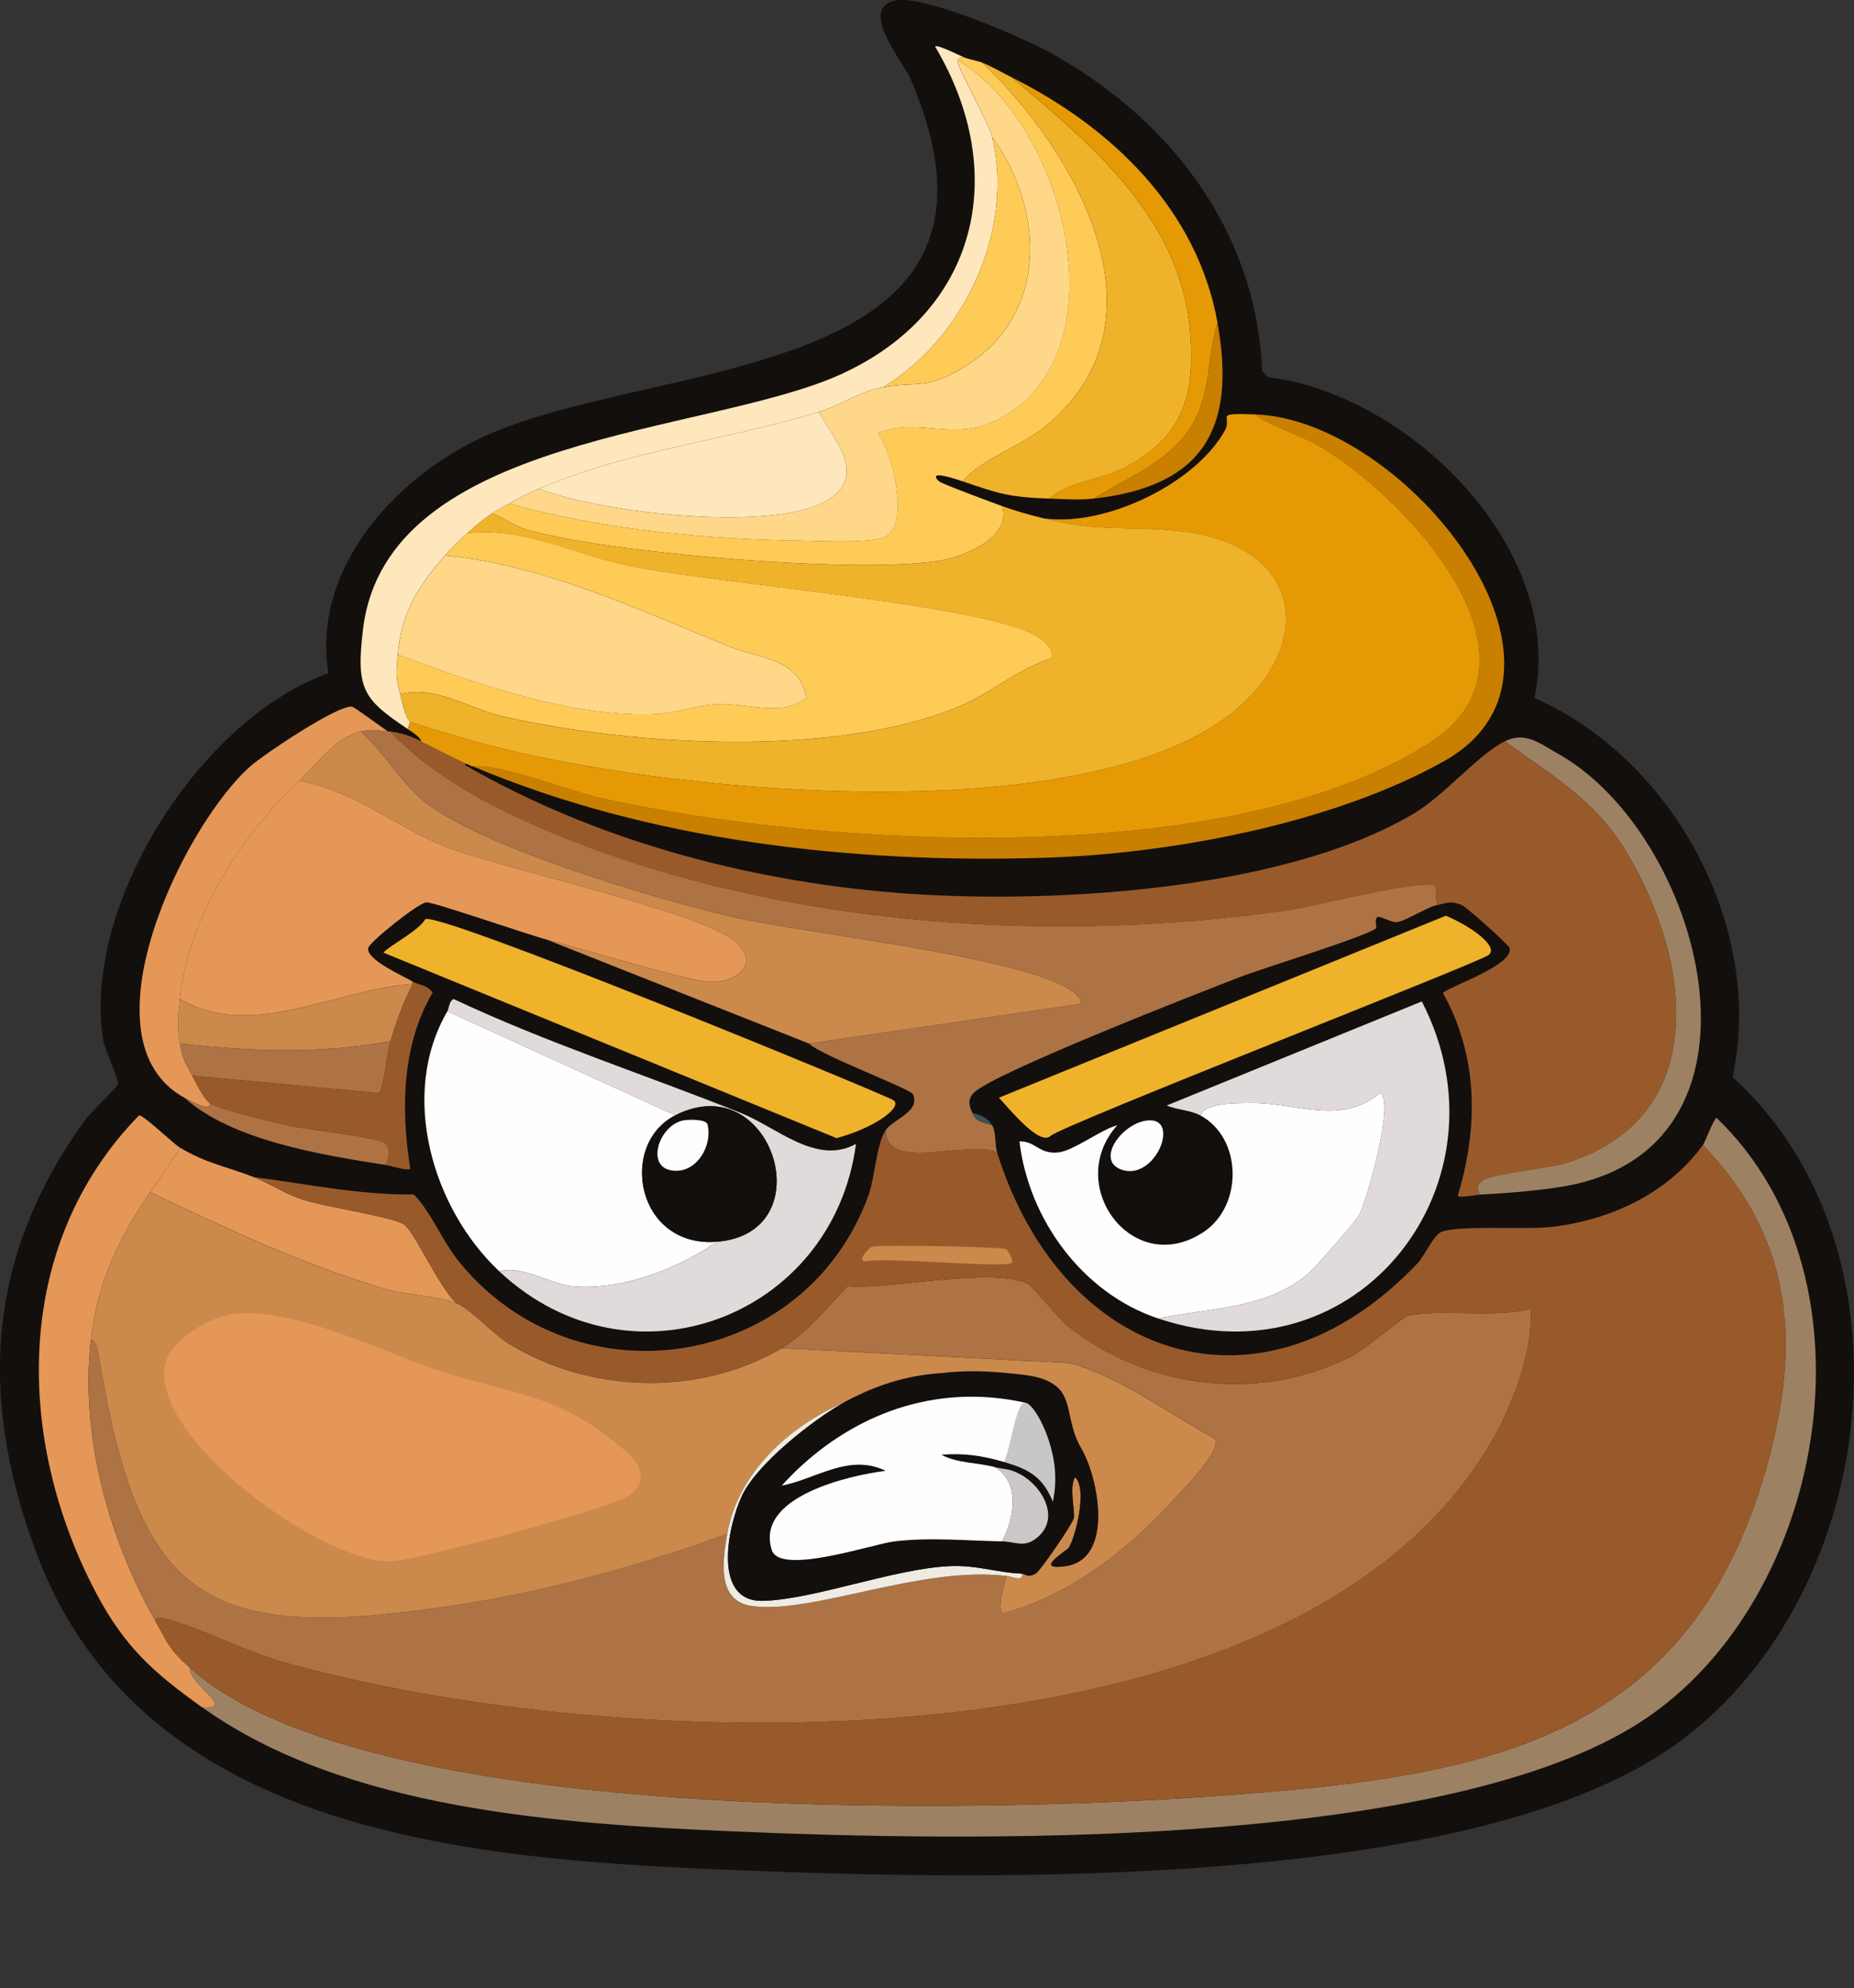 <svg xmlns="http://www.w3.org/2000/svg" version="1.1" xmlns:xlink="http://www.w3.org/1999/xlink" xmlns:svgjs="http://svgjs.dev/svgjs" width="466.38" height="500.01"><rect width="100%" height="100%" fill="#333333" stroke="none"/><svg id="SvgjsSvg1275" xmlns="http://www.w3.org/2000/svg" width="466.38" height="500.01" viewBox="0 0 466.38 500.01"><defs><style>.c{fill:#995a2b;}.d{fill:#c98000;}.e{fill:#cc894c;}.f{fill:#ffe7bd;}.g{fill:#efebe3;}.h{fill:#3d4f58;}.i{fill:#e59757;}.j{fill:#ccc8c8;}.k{fill:#ffd788;}.l{fill:#c7c7c7;}.m{fill:#fffeff;}.n{fill:#130f0d;}.o{fill:#ad7344;}.p{fill:#efb22b;}.q{fill:#e0dada;}.r{fill:#ffcb57;}.s{fill:#9d8163;}.t{fill:#e59a05;}</style></defs><g id="SvgjsG1274"><path class="n" d="M224.98.18c7.01-1.74,32.31,9.25,39.24,13.08,30.05,16.62,51.86,44.77,53.26,80.05l1.56,1.56c35.41,4.28,74.87,43.15,66.96,80.67,34.85,15.29,58,57.88,49.83,95.31,49.46,45.09,35.77,136.84-19,170.99-52.49,32.74-165.83,31.05-227.37,28.65-66.88-2.6-153.19-7.33-180.34-80.05-14.76-39.53-12.34-74.9,12.46-109.01,1.12-1.54,7.98-8.14,8.1-8.72.25-1.28-3.38-8.94-3.74-11.21-5.35-33.73,24.32-80.75,56.69-92.19-4.28-25.69,16.01-48.39,37.69-58.87,42.98-20.78,142.11-12.82,108.7-90.64-1.79-4.17-13-17.41-4.05-19.62Z"></path><path class="o" d="M97.59,183.95c.2.02.42-.03.62,0,11.02,12.01,28.69,20.7,43.92,26.79,55.99,22.37,123.14,26.72,182.52,18.06,4.78-.7,35.05-8.3,36.44-5.92.22.37-.12,3.6.62,4.67-2.74.54-7.99,4.04-10.28,4.36-1.34.18-4.4-1.72-4.98-1.25-.73.59-.04,2.54-.31,2.8-1.91,1.85-28.81,10.16-33.95,12.15-9.84,3.8-62.81,24.42-67.28,29.28-1.53,1.66-1.15,3.18-.31,4.98,1.12,2.4,2.42,2.25,4.98,3.11,1.12,2.06.59,4.75,1.25,6.85-7.53-3.34-28.13,5.18-28.03-5.61,1.76-2.72,8.86-4.64,6.85-9.03-.64-1.39-23.48-9.89-26.16-12.77l68.21-9.97c.81-.99-1.26-2.68-1.87-3.11-12.36-8.86-67.35-14.54-85.34-18.69-18.92-4.36-62.44-17.34-77.24-28.65-6-4.59-10.71-12.94-16.51-18.06,2.75-.71,4.23-.3,6.85,0Z"></path><path class="i" d="M137.46,236.27c-4.77-1.23-28.56-9.51-30.21-9.34-2.14.22-14.39,10.04-14.64,11.52-.49,2.93,8.82,6.97,11.21,8.41v.62c-19.09,1.18-40.8,14.42-58.56,3.74,2.09-20.58,15.33-40.94,29.9-54.82,13.93,2.27,24.92,11.98,37.69,16.82,13.52,5.12,64.06,16.28,72.26,23.67,6.38,5.75-.27,10.73-7.48,9.97-6.1-.64-32.27-8.55-40.18-10.59Z"></path><path class="e" d="M203.49,262.44l-66.03-26.16c7.91,2.04,34.07,9.95,40.18,10.59,7.21.76,13.86-4.22,7.48-9.97-8.2-7.39-58.74-18.55-72.26-23.67-12.77-4.84-23.76-14.55-37.69-16.82,4.74-4.52,9.04-10.78,15.57-12.46,5.79,5.12,10.51,13.48,16.51,18.06,14.8,11.32,58.33,24.3,77.24,28.65,17.99,4.15,72.98,9.83,85.34,18.69.61.44,2.68,2.12,1.87,3.11l-68.21,9.97Z"></path><path class="i" d="M97.59,183.95c-2.62-.3-4.1-.71-6.85,0-6.53,1.67-10.83,7.94-15.57,12.46-14.57,13.88-27.81,34.23-29.9,54.82-.47,4.61-.76,6.46,0,11.21.69,4.3,1.26,4.56,3.11,8.1.89,1.7,2.94,5.86,4.36,6.85.52,2.51-5.22-.7-6.23-1.25-26.74-14.43-.26-68.71,16.51-83.47,3.33-2.93,21.98-15.48,25.54-14.95.62.09,7.75,5.42,9.03,6.23Z"></path><path class="s" d="M372.3,300.43c-1.19-1.47-.48-2.96.93-3.74,3.15-1.74,16.38-2.81,21.18-4.36,36.53-11.78,30.79-51.49,14.64-78.18-7.94-13.11-18.61-19.01-30.52-27.72,5.18-2.54,8.76.51,13.39,3.11,36.25,20.38,56.75,97.08,3.74,108.39-6.33,1.35-16.77,2.18-23.36,2.49Z"></path><path class="c" d="M96.97,292.96c1.03-1.51,1.43-4.51-.31-5.61-2.34-1.47-19.89-3.32-24.29-4.36-3.75-.89-17.22-3.93-19.62-5.61-1.42-.99-3.47-5.16-4.36-6.85l47.03,4.36c.86-.38,2.15-10.86,2.8-13.08,1.47-4.99,3.18-9.73,5.61-14.33v-.62c1.36.82,3.91.9,4.98,2.8-7.74,13.17-7.99,29.42-5.61,44.23-.43.71-5.14-.76-6.23-.93Z"></path><path class="o" d="M52.74,277.39c2.41,1.68,15.87,4.72,19.62,5.61,4.41,1.05,21.96,2.89,24.29,4.36,1.74,1.1,1.34,4.1.31,5.61-16.04-2.5-38.61-6.16-50.46-16.82,1.01.54,6.75,3.75,6.23,1.25Z"></path><path class="h" d="M249.58,282.99c-2.56-.87-3.87-.71-4.98-3.11,1.92.41,3.99,1.29,4.98,3.11Z"></path><path class="e" d="M103.82,247.49c-2.42,4.6-4.13,9.33-5.61,14.33-17.59,3.32-35.23,2.58-52.95.62-.76-4.75-.47-6.6,0-11.21,17.76,10.68,39.46-2.56,58.56-3.74Z"></path><path class="c" d="M315.61,104.21c4.59,3.33,10.34,4.75,15.26,7.48,21.64,11.97,61.29,53.68,29.28,74.75-49.71,32.71-152.59,26.76-208.68,14.33-9.12-2.02-24.37-8.5-32.7-8.1-.63.03-1.06-1.27-1.87-.31,32.3,18.68,70.15,28.93,107.45,32.08s98.05.04,131.44-19.93c7.68-4.6,16.09-14.8,22.74-18.06,11.91,8.71,22.59,14.61,30.52,27.72,16.15,26.68,21.89,66.4-14.64,78.18-4.8,1.55-18.03,2.62-21.18,4.36-1.41.78-2.12,2.27-.93,3.74-1.01.05-5.18.87-5.61.31,5.23-17.28,5.21-35.06-3.74-51.08,3.29-2.27,17.63-7.04,16.82-11.21-.16-.8-10.9-10.43-12.15-10.9-2.78-1.05-3.37-.5-5.92,0-.74-1.07-.41-4.3-.62-4.67-1.39-2.38-31.66,5.22-36.44,5.92-59.38,8.66-126.53,4.3-182.52-18.06-15.23-6.08-32.9-14.77-43.92-26.79,3.12.43,5.01,1.09,7.79,2.49-.25-1.11-2.49-2.49-3.43-3.11l.62-1.87c.77.58,16.1,5,18.38,5.61,45.72,12.18,141.21,21.04,182.52-3.74,27.1-16.26,27.07-46.36-8.1-49.83-13.23-1.31-19.25.4-33.33-3.11,15.23,2.15,37.99-8.64,45.47-22.11,2.05-3.69-3.16-4.39,7.48-4.05Z"></path><path class="p" d="M262.66,130.38c14.07,3.52,20.1,1.81,33.33,3.11,35.17,3.47,35.2,33.58,8.1,49.83-41.31,24.78-136.8,15.92-182.52,3.74-2.27-.61-17.61-5.03-18.38-5.61-1.25-.94-2.08-5.25-2.49-6.85,8.83-2.32,17.15,3.64,25.85,5.61,32.53,7.36,83.48,10.46,114.62-2.49,7.79-3.24,15.03-9.62,23.36-12.15.35-2.75-1.48-3.9-3.43-5.29-11.23-8.03-83-13.69-103.41-18.06-13.77-2.95-26.14-9.77-40.18-8.1,2.33-2.08,3.58-3.19,6.23-4.98,2.44.78,5.63,3.03,7.79,3.74,18.47,6.04,90.38,12.36,107.77,7.48,5.72-1.61,14.99-6.1,12.77-13.08,3.73,1.33,6.75,2.16,10.59,3.11Z"></path><path class="r" d="M242.73,14.51c1.22.44,3.43.86,4.36,1.25,23.41,22.35,47.76,64.53,16.51,90.95-6.84,5.78-15.93,8.12-21.49,14.33-1-.34-9.17-3.19-5.92,0,.61.6,13.83,5.5,15.88,6.23,2.22,6.98-7.05,11.47-12.77,13.08-17.39,4.88-89.3-1.44-107.77-7.48-2.16-.71-5.35-2.95-7.79-3.74,1.91-1.29,2.6-1.51,4.36-2.49,23.77,6.62,49.71,9.04,74.44,9.34,4.39.05,17.73.8,20.56-1.25,5.65-4.09,1.31-20.65-2.18-25.85,10.91-4.12,18.89,2.46,30.21-3.43,31.96-16.6,16.49-74.72-10.28-90.32.56-.99.99-.6,1.87-.62Z"></path><path class="p" d="M254.57,19.5c20.36,17.16,42.73,35.74,44.85,64.47,1.13,15.35-1.7,25.61-15.88,33.33-6.4,3.48-14.43,3.62-19.62,8.1-10.27-.38-12.64-1.25-21.8-4.36,5.56-6.21,14.65-8.55,21.49-14.33,31.25-26.42,6.9-68.59-16.51-90.95,2.57,1.05,5.01,2.5,7.48,3.74Z"></path><path class="f" d="M242.73,14.51c-.88.02-1.31-.37-1.87.62s7.85,15.68,8.72,19.31c5.65,23.49-7,50.59-27.41,62.92-5.93,1.02-10.56,4.5-16.2,6.23-23.15,7.11-48.05,9.71-70.39,19.31-2.64,1.14-4.97,2.33-7.48,3.74-1.76.99-2.45,1.2-4.36,2.49-2.65,1.79-3.9,2.91-6.23,4.98-2.06,1.84-3.79,3.51-5.61,5.61-6.66,7.7-10.98,14.4-11.84,24.92-.37,4.56-.57,5.3.62,9.97.41,1.61,1.24,5.91,2.49,6.85l-.62,1.87c-11.13-7.46-13.1-9.9-11.21-25.23,6.01-48.84,86.18-48.7,119.91-63.85,34.58-15.54,43.05-50.44,23.98-82.54.37-.73,6.67,2.51,7.48,2.8Z"></path><path class="d" d="M118.77,192.67c8.33-.4,23.59,6.08,32.7,8.1,56.09,12.43,158.97,18.39,208.68-14.33,32.02-21.07-7.63-62.78-29.28-74.75-4.92-2.72-10.67-4.14-15.26-7.48,37.89,1.2,88.46,64.32,47.65,87.21-27.93,15.67-68.55,23.29-100.29,24.29-48.55,1.53-99.46-4.17-144.21-23.05Z"></path><path class="t" d="M306.27,81.16c-2.82,9.16-1.44,18.05-6.85,26.47s-16.14,12.81-24.29,17.75c-3.9.44-7.34.14-11.21,0,5.19-4.48,13.22-4.61,19.62-8.1,14.19-7.72,17.02-17.98,15.88-33.33-2.12-28.73-24.49-47.31-44.85-64.47,25.08,12.59,46.55,33.1,51.7,61.67Z"></path><path class="d" d="M275.12,125.39c8.15-4.95,18.89-9.35,24.29-17.75s4.03-17.32,6.85-26.47c4.73,26.25-3.25,41.11-31.15,44.23Z"></path><path class="r" d="M100.7,174.6c-1.19-4.67-.99-5.4-.62-9.97,19.56,7.3,44.01,15.97,65.1,14.95,4.23-.2,10.4-2.22,14.95-2.49,7.87-.47,16.21,3.44,22.74-1.56-1.87-10.11-11.89-9.89-19-12.77-23.05-9.33-47.09-20.79-71.95-23.05,1.81-2.1,3.54-3.77,5.61-5.61,14.04-1.67,26.41,5.14,40.18,8.1,20.41,4.38,92.17,10.04,103.41,18.06,1.95,1.39,3.78,2.55,3.43,5.29-8.33,2.53-15.57,8.91-23.36,12.15-31.14,12.95-82.09,9.85-114.62,2.49-8.7-1.97-17.02-7.93-25.85-5.61Z"></path><path class="k" d="M128.11,126.64c2.51-1.4,4.83-2.6,7.48-3.74,15.05,6.06,60.37,11.32,73.19,2.49,9.23-6.35.9-15-2.8-21.8,5.63-1.73,10.27-5.21,16.2-6.23,8.84-1.52,10.71.78,20.25-4.98,21.33-12.89,20.51-39.48,7.16-57.93-.87-3.63-9.26-18.37-8.72-19.31,26.77,15.6,42.23,73.72,10.28,90.32-11.32,5.88-19.3-.69-30.21,3.43,3.49,5.2,7.83,21.76,2.18,25.85-2.83,2.05-16.17,1.3-20.56,1.25-24.73-.3-50.67-2.72-74.44-9.34Z"></path><path class="k" d="M100.08,164.64c.85-10.51,5.18-17.22,11.84-24.92,24.85,2.26,48.89,13.72,71.95,23.05,7.11,2.88,17.13,2.66,19,12.77-6.52,4.99-14.87,1.09-22.74,1.56-4.55.27-10.72,2.29-14.95,2.49-21.08,1.02-45.53-7.65-65.1-14.95Z"></path><path class="f" d="M135.59,122.9c22.34-9.6,47.24-12.2,70.39-19.31,3.7,6.8,12.03,15.45,2.8,21.8-12.82,8.83-58.14,3.56-73.19-2.49Z"></path><path class="r" d="M222.17,97.36c20.41-12.32,33.06-39.42,27.41-62.92,13.35,18.45,14.17,45.05-7.16,57.93-9.53,5.76-11.41,3.46-20.25,4.98Z"></path><path class="o" d="M98.21,261.81c-.65,2.22-1.95,12.7-2.8,13.08l-47.03-4.36c-1.86-3.54-2.43-3.8-3.11-8.1,17.72,1.96,35.36,2.7,52.95-.62Z"></path><path class="m" d="M169.85,280.5c-14.42,7.39-9.69,33.48,10.59,31.77-9.95,6.83-24.23,12.38-36.44,11.21-5.69-.54-12.76-5.41-18.38-3.74-16.84-15.78-25.3-44.46-13.08-65.41l57.31,26.16Z"></path><path class="m" d="M291.32,331.58c-19.03-6.36-32.54-24.93-34.88-44.54,4.08-.09,4.85,3.22,9.66,2.8,3.86-.33,10.84-5.79,14.95-6.85-13.57,15.14,4.03,38.72,21.8,26.79,9.9-6.65,9.65-23.62-.93-29.28,1.39-3.28,9.23-3.06,12.77-3.11,11.27-.16,22.6,5.78,32.39-2.49,4.02,1.37-3.3,27.39-5.29,30.83-1.04,1.8-11.04,13.17-12.77,14.64-10.52,8.92-25.02,8.56-37.69,11.21Z"></path><path class="q" d="M291.32,331.58c12.67-2.65,27.17-2.29,37.69-11.21,1.73-1.47,11.73-12.84,12.77-14.64,1.99-3.44,9.31-29.46,5.29-30.83-9.79,8.27-21.12,2.33-32.39,2.49-3.54.05-11.38-.16-12.77,3.11-2.54-1.36-5.82-1.35-8.41-2.49l64.16-26.16c23.41,45.29-15.88,96.6-66.34,79.73Z"></path><path class="q" d="M125.62,319.75c5.61-1.67,12.68,3.19,18.38,3.74,12.21,1.17,26.49-4.38,36.44-11.21,26.95-2.27,13.76-44.25-10.59-31.77l-57.31-26.16c.4-.69.36-2.5,1.56-3.11,23.47,11.04,48.21,19.04,72.26,28.65,9.1,3.64,19.03,13.27,28.97,7.79-5.76,43.55-56.7,63.01-89.7,32.08Z"></path><path class="m" d="M289.14,281.75c7.7-.22,1.39,15.11-6.85,12.46-7.11-2.29.23-12.27,6.85-12.46Z"></path><path class="n" d="M180.44,312.27c-20.28,1.71-25.01-24.38-10.59-31.77,24.35-12.48,37.54,29.5,10.59,31.77Z"></path><path class="m" d="M172.03,281.75c1.14-.2,5.35-.35,5.92.93,1.5,5.66-3.21,13.22-9.66,11.52-5.66-1.49-2.33-11.37,3.74-12.46Z"></path><path class="s" d="M50.87,429.38c8.82.54-3.38-5.71-3.11-9.97,44.07,39.8,197.88,36.54,256.33,32.39,64.93-4.61,119.47-11.53,139.85-81.29,9.11-31.17,7.76-58.31-15.57-82.54.54-.75,2.79-6.69,3.43-6.85,42.63,40.92,27.54,123.83-21.18,153.24-50.98,30.78-167.74,28.79-227.37,26.16-43.27-1.91-96.56-5.54-132.37-31.15Z"></path><path class="i" d="M45.26,288.6c-2.2,3.9-4.96,7.52-7.48,11.21-8.07,11.83-13.32,22.83-14.95,37.38-2.67,23.83,4.49,49.75,16.2,70.39,3.41,6.01,3.28,6.92,8.72,11.84-.27,4.26,11.93,10.51,3.11,9.97-12.29-8.79-19.55-15.21-26.79-28.97-20.33-38.66-20.92-87.33,10.9-119.91,1.18-.12,8.46,6.99,10.28,8.1Z"></path><path class="i" d="M63.95,296.07c3.75,1.49,7.55,4.08,12.15,5.61,5.44,1.8,22.36,4.26,25.54,6.23,2.45,1.52,9.47,17.14,13.39,19.93-4.59-1.95-13.23-2.18-18.38-3.74-21.03-6.37-39.15-14.86-58.87-24.29,2.52-3.7,5.27-7.32,7.48-11.21,6.59,4.02,11.96,4.8,18.69,7.48Z"></path><path class="o" d="M39.03,407.58c-11.71-20.64-18.87-46.56-16.2-70.39,1.15-.5,1.79,2.29,1.87,2.8,10.1,62.71,26.55,73.13,88.77,63.85,23.78-3.55,46.93-9.94,69.46-18.06-1.08,6.27-2.78,16.65,5.92,18.06,14.98,2.43,43.03-10.22,64.47-7.48-.58,1.54-2.73,8.69-.93,9.34,16.42-4.47,30.68-15.42,42.05-27.72,2.51-2.72,12.87-12.91,11.21-16.2-12.14-6.52-22.97-15.05-36.44-19l-72.57-3.74c5.85-3.44,11.86-10.59,16.51-15.57,11,.89,35.98-4.95,45.47-.62.94.43,7.77,8.84,9.97,10.59,20.08,16.01,48.58,19.42,71.64,7.48,2.8-1.45,12.8-9.74,13.7-9.97,7.75-1.92,22.56.68,31.15-1.87.65,11-4.91,25.38-10.9,35.2-51.1,83.73-220.75,76.85-302.43,53.88-10.08-2.83-20.47-8.39-29.59-10.9-.92-.25-2.49-.94-3.11.31Z"></path><path class="c" d="M250.83,289.84c16.3,52.19,66.46,69.33,105.9,27.72,1.47-1.55,4.03-7.16,5.92-7.79,5.28-1.76,21.05-.39,28.03-1.25,14.66-1.81,28.85-8.42,37.69-20.56,23.33,24.23,24.68,51.37,15.57,82.54-20.38,69.76-74.92,76.69-139.85,81.29-58.45,4.15-212.27,7.41-256.33-32.39-5.44-4.91-5.31-5.82-8.72-11.84.63-1.26,2.2-.56,3.11-.31,9.12,2.51,19.51,8.07,29.59,10.9,81.68,22.97,251.33,29.84,302.43-53.88,5.99-9.81,11.55-24.19,10.9-35.2-8.58,2.55-23.4-.05-31.15,1.87-.9.22-10.9,8.51-13.7,9.97-23.05,11.95-51.56,8.53-71.64-7.48-2.2-1.75-9.03-10.16-9.97-10.59-9.5-4.33-34.48,1.51-45.47.62-4.65,4.98-10.65,12.13-16.51,15.57-21,12.35-48.38,11.35-68.83-1.25-3.82-2.35-9.39-8.53-12.77-9.97-3.92-2.79-10.94-18.41-13.39-19.93-3.18-1.97-20.1-4.43-25.54-6.23-4.59-1.52-8.4-4.12-12.15-5.61,13.34,1.73,26.62,4.52,40.18,4.36,4.59,4.8,7.02,11.64,11.52,17.13,29.49,35.94,86.83,26.81,102.78-16.82,1.67-4.58,1.98-12.84,4.36-16.51-.09,10.78,20.5,2.27,28.03,5.61Z"></path><path class="e" d="M219.37,313.52c1.79-.5,32.07,0,33.64.62.65.25,1.97,2.91,1.56,3.43-1.16,1.45-32.67-1.55-37.06-.31-2.02-.54,1.49-3.63,1.87-3.74Z"></path><path class="e" d="M115.03,327.84c3.38,1.44,8.95,7.61,12.77,9.97,20.45,12.59,47.83,13.59,68.83,1.25l72.57,3.74c13.47,3.95,24.3,12.48,36.44,19,1.65,3.28-8.7,13.48-11.21,16.2-11.37,12.3-25.62,23.25-42.05,27.72-1.8-.65.35-7.81.93-9.34,1.68.21,4.04,1.49,3.74-.62.99.03,1.22,1.16,3.43,0,1.21-.64,9.37-12.61,9.66-14.02.31-1.51-1.25-7.89.31-10.28,3.17,2.96.14,14.99-1.56,17.75-.48.78-9.14,5.79-.93,4.67,12.27-1.68,8.48-21.9,4.05-29.59-12.99-22.54-39.02-23.18-59.8-11.52-13.75,5.94-26.65,17.74-29.28,33.02-22.52,8.12-45.68,14.52-69.46,18.06-62.21,9.28-78.67-1.14-88.77-63.85-.08-.52-.71-3.3-1.87-2.8,1.63-14.55,6.88-25.54,14.95-37.38,19.71,9.44,37.84,17.93,58.87,24.29,5.15,1.56,13.78,1.79,18.38,3.74Z"></path><path class="i" d="M59.28,330.34c15.42-1.31,36.64,9.55,51.08,14.33,19.41,6.43,30.37,5.59,47.34,20.56,4.09,3.6,5.15,7.9,0,11.21-4.62,2.97-52.9,15.96-59.18,16.2-17.17.63-60.81-30.82-57-49.52,1.27-6.24,11.75-12.26,17.75-12.77Z"></path><path class="g" d="M212.21,352.76c-7.69,4.32-21.75,15.34-25.54,23.36-3.56,7.52-7.65,26.83,5.29,26.47,12.81-.35,32.71-8.01,46.72-8.72,7.09-.36,12.18,1.68,18.38,1.87.3,2.12-2.06.84-3.74.62-21.44-2.75-49.5,9.9-64.47,7.48-8.7-1.41-7-11.8-5.92-18.06,2.63-15.28,15.53-27.07,29.28-33.02Z"></path><path class="n" d="M257.06,395.74c-6.2-.19-11.29-2.23-18.38-1.87-14.01.71-33.91,8.37-46.72,8.72-12.95.36-8.85-18.96-5.29-26.47,3.79-8.02,17.85-19.04,25.54-23.36,3.43-1.93,7.45-3.16,7.86-3.31,3.17-1.15,8.75-3.13,16.31-4.08,2.57-.32,7.88-.84,14.64-.26,7.56.65,11.34.98,14.48,3.36,4.32,3.27,2.72,9.25,6.5,15.82,4.43,7.69,8.22,27.91-4.05,29.59-8.2,1.12.45-3.89.93-4.67,1.7-2.76,4.73-14.8,1.56-17.75-1.56,2.39,0,8.77-.31,10.28-.29,1.4-8.44,13.38-9.66,14.02-2.21,1.16-2.43.03-3.43,0Z"></path><path class="m" d="M257.79,352.74c-1.7,4.99-3.39,9.98-5.09,14.97-5.42-1.62-10.15-2.31-15.88-1.87,3.83,2.15,9.15,1.98,13.39,3.11,6.62,3.94,4.87,12.97,1.87,18.69-9.1-.17-17.96-1.07-27.1,0-5.28.62-28.77,8.66-30.83,2.18-4.29-13.48,19.68-18.81,28.65-19.93-9.25-4.45-17.34,2-26.16,3.74,4.55-5.06,18.55-19.27,40.58-21.94,8.16-.99,15.25-.13,20.57,1.05Z"></path><path class="j" d="M252.07,387.64c3-5.72,4.75-14.74-1.87-18.69,2.69.72,3.47.2,6.54,1.87,5.63,3.06,10.26,11.39,3.74,16.2-2.96,2.19-5.14.69-8.41.62Z"></path><path class="l" d="M252.7,367.71c1.7-4.99,3.05-14.97,5.09-14.97s6.31,7.45,7.41,15.38c.54,3.89.14,7.21-.35,9.56-2.55-6.32-6.13-8.17-12.15-9.97Z"></path></g><path class="t" d="M315.61,104.21c4.59,3.33,10.34,4.75,15.26,7.48,21.64,11.97,61.29,53.68,29.28,74.75-49.71,32.71-152.59,26.76-208.68,14.33-9.12-2.02-24.37-8.5-32.7-8.1-.63.03-15.55-7.63-12.77-6.23-.25-1.11-2.49-2.49-3.43-3.11l.62-1.87c.77.58,16.1,5,18.38,5.61,45.72,12.18,141.21,21.04,182.52-3.74,27.1-16.26,27.07-46.36-8.1-49.83-13.23-1.31-19.25.4-33.33-3.11,15.23,2.15,37.99-8.64,45.47-22.11,2.05-3.69-3.16-4.39,7.48-4.05Z"></path><path class="p" d="M96.44,239.58c1.93-2.06,8.79-5.45,10.5-8.34s115.18,43.83,117.76,45.43-4.4,6.89-14.26,9.56"></path><path class="p" d="M251.27,276.06c2.39,2.47,10.17,12.28,13,9.61s107.65-43.51,110.19-45.49-3.65-6.85-10.74-9.89"></path></svg><style>@media (prefers-color-scheme: light) { :root { filter: none; } }
@media (prefers-color-scheme: dark) { :root { filter: none; } }
</style></svg>